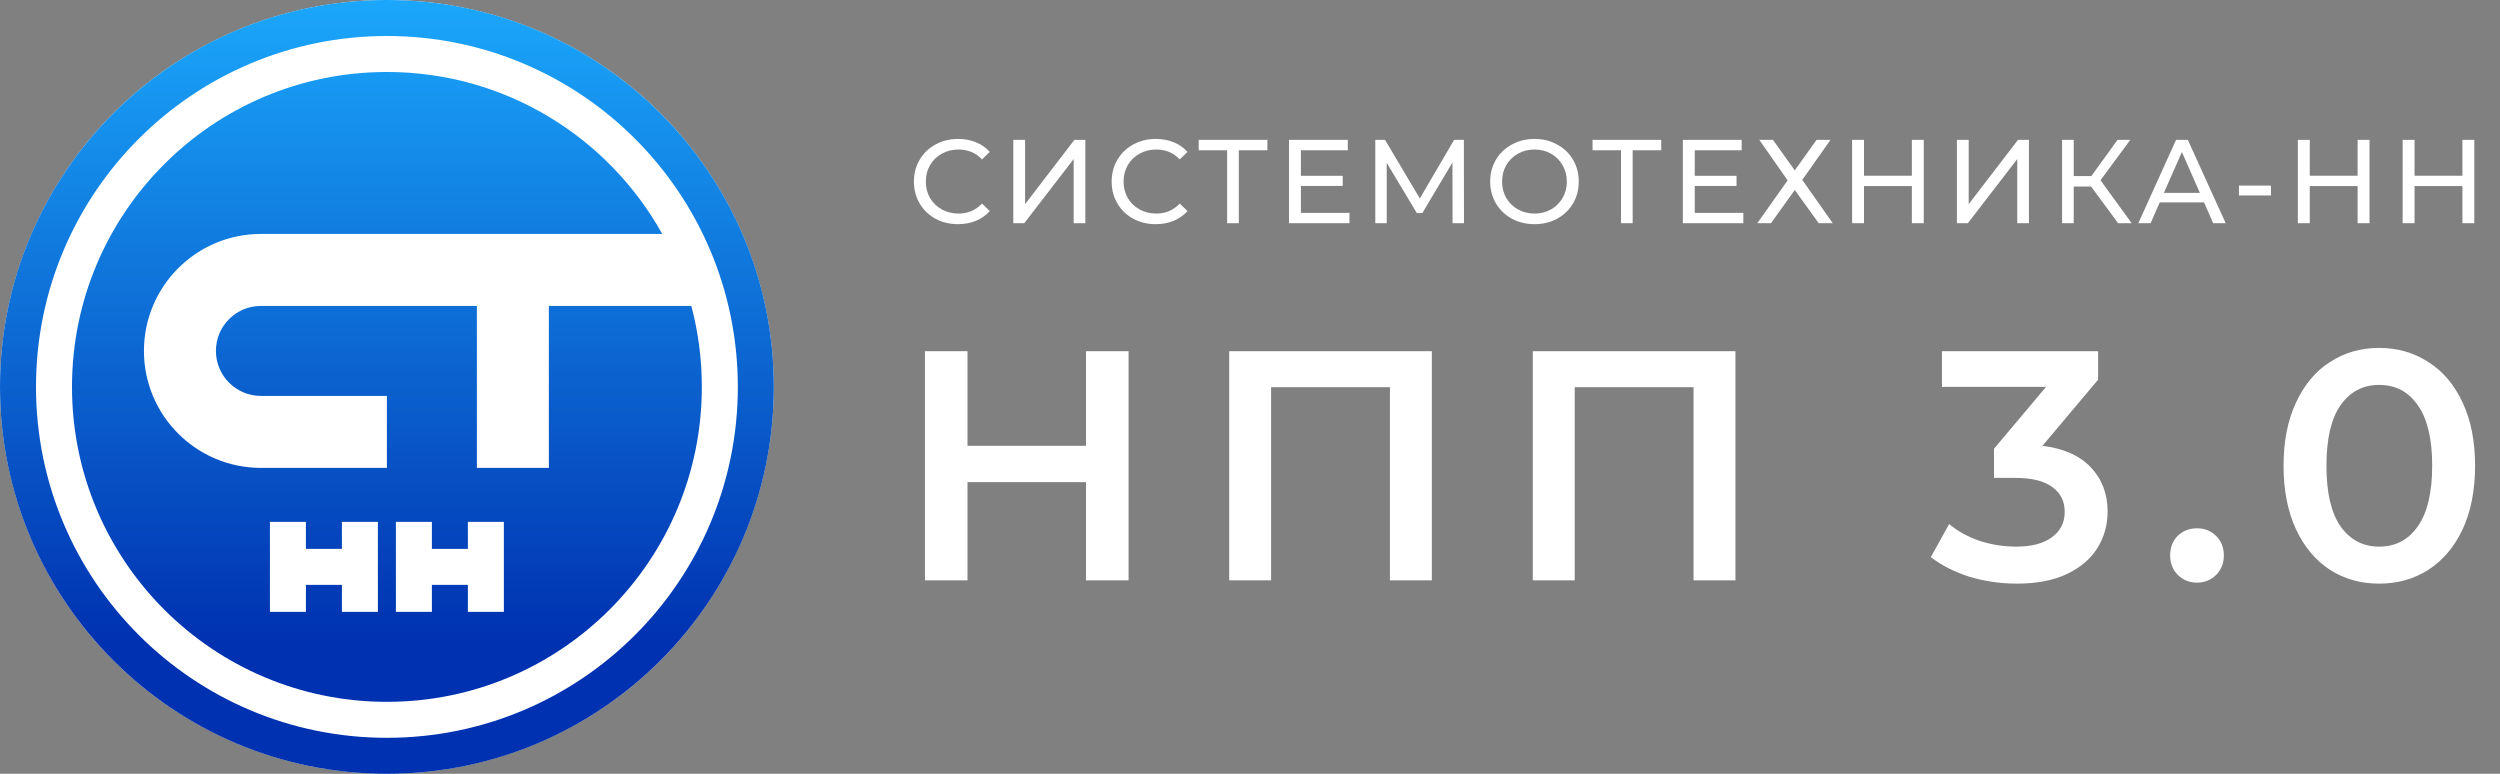 <?xml version="1.0" encoding="UTF-8"?> <svg xmlns="http://www.w3.org/2000/svg" width="168" height="52" viewBox="0 0 168 52" fill="none"><rect x="0" y="0" width="168" height="52" fill="#808080" stroke="none"/><path d="M75.84 23.6V39H72.98V32.4H65.016V39H62.156V23.6H65.016V29.958H72.98V23.6H75.84ZM96.22 23.6V39H93.404V26.02H85.418V39H82.602V23.6H96.22ZM116.622 23.6V39H113.806V26.02H105.82V39H103.004V23.6H116.622ZM137.253 29.958C138.675 30.134 139.761 30.618 140.509 31.41C141.257 32.202 141.631 33.192 141.631 34.38C141.631 35.275 141.403 36.089 140.949 36.822C140.494 37.555 139.805 38.142 138.881 38.582C137.971 39.007 136.857 39.22 135.537 39.22C134.437 39.22 133.373 39.066 132.347 38.758C131.335 38.435 130.469 37.995 129.751 37.438L130.983 35.216C131.54 35.685 132.215 36.059 133.007 36.338C133.813 36.602 134.642 36.734 135.493 36.734C136.505 36.734 137.297 36.529 137.869 36.118C138.455 35.693 138.749 35.121 138.749 34.402C138.749 33.683 138.47 33.126 137.913 32.73C137.37 32.319 136.534 32.114 135.405 32.114H133.997V30.156L137.495 25.998H130.499V23.6H140.993V25.514L137.253 29.958ZM147.638 39.154C147.139 39.154 146.714 38.985 146.362 38.648C146.01 38.296 145.834 37.856 145.834 37.328C145.834 36.785 146.002 36.345 146.34 36.008C146.692 35.671 147.124 35.502 147.638 35.502C148.151 35.502 148.576 35.671 148.914 36.008C149.266 36.345 149.442 36.785 149.442 37.328C149.442 37.856 149.266 38.296 148.914 38.648C148.562 38.985 148.136 39.154 147.638 39.154ZM159.879 39.22C158.647 39.22 157.547 38.912 156.579 38.296C155.611 37.665 154.848 36.756 154.291 35.568C153.733 34.365 153.455 32.943 153.455 31.3C153.455 29.657 153.733 28.242 154.291 27.054C154.848 25.851 155.611 24.942 156.579 24.326C157.547 23.695 158.647 23.38 159.879 23.38C161.111 23.38 162.211 23.695 163.179 24.326C164.161 24.942 164.931 25.851 165.489 27.054C166.046 28.242 166.325 29.657 166.325 31.3C166.325 32.943 166.046 34.365 165.489 35.568C164.931 36.756 164.161 37.665 163.179 38.296C162.211 38.912 161.111 39.22 159.879 39.22ZM159.879 36.734C160.979 36.734 161.844 36.279 162.475 35.37C163.12 34.461 163.443 33.104 163.443 31.3C163.443 29.496 163.12 28.139 162.475 27.23C161.844 26.321 160.979 25.866 159.879 25.866C158.793 25.866 157.928 26.321 157.283 27.23C156.652 28.139 156.337 29.496 156.337 31.3C156.337 33.104 156.652 34.461 157.283 35.37C157.928 36.279 158.793 36.734 159.879 36.734Z" fill="white"></path><path d="M64.376 15.064C63.816 15.064 63.309 14.941 62.856 14.696C62.408 14.445 62.056 14.104 61.8 13.672C61.544 13.235 61.416 12.744 61.416 12.2C61.416 11.656 61.544 11.168 61.8 10.736C62.056 10.299 62.411 9.957 62.864 9.712C63.317 9.461 63.824 9.336 64.384 9.336C64.821 9.336 65.221 9.411 65.584 9.56C65.947 9.704 66.256 9.92 66.512 10.208L65.992 10.712C65.571 10.269 65.045 10.048 64.416 10.048C64 10.048 63.624 10.141 63.288 10.328C62.952 10.515 62.688 10.773 62.496 11.104C62.309 11.429 62.216 11.795 62.216 12.2C62.216 12.605 62.309 12.973 62.496 13.304C62.688 13.629 62.952 13.885 63.288 14.072C63.624 14.259 64 14.352 64.416 14.352C65.04 14.352 65.565 14.128 65.992 13.68L66.512 14.184C66.256 14.472 65.944 14.691 65.576 14.84C65.213 14.989 64.813 15.064 64.376 15.064ZM68.094 9.4H68.886V13.72L72.198 9.4H72.934V15H72.15V10.688L68.83 15H68.094V9.4ZM77.664 15.064C77.104 15.064 76.597 14.941 76.144 14.696C75.696 14.445 75.344 14.104 75.088 13.672C74.832 13.235 74.704 12.744 74.704 12.2C74.704 11.656 74.832 11.168 75.088 10.736C75.344 10.299 75.699 9.957 76.152 9.712C76.606 9.461 77.112 9.336 77.672 9.336C78.109 9.336 78.51 9.411 78.872 9.56C79.235 9.704 79.544 9.92 79.8 10.208L79.28 10.712C78.859 10.269 78.334 10.048 77.704 10.048C77.288 10.048 76.912 10.141 76.576 10.328C76.24 10.515 75.976 10.773 75.784 11.104C75.597 11.429 75.504 11.795 75.504 12.2C75.504 12.605 75.597 12.973 75.784 13.304C75.976 13.629 76.24 13.885 76.576 14.072C76.912 14.259 77.288 14.352 77.704 14.352C78.328 14.352 78.853 14.128 79.28 13.68L79.8 14.184C79.544 14.472 79.232 14.691 78.864 14.84C78.501 14.989 78.102 15.064 77.664 15.064ZM85.168 10.096H83.248V15H82.464V10.096H80.552V9.4H85.168V10.096ZM90.684 14.304V15H86.62V9.4H90.572V10.096H87.42V11.816H90.228V12.496H87.42V14.304H90.684ZM97.612 15L97.604 10.92L95.58 14.32H95.212L93.188 10.944V15H92.42V9.4H93.076L95.412 13.336L97.716 9.4H98.372L98.38 15H97.612ZM103.124 15.064C102.558 15.064 102.049 14.941 101.596 14.696C101.142 14.445 100.785 14.101 100.524 13.664C100.268 13.227 100.14 12.739 100.14 12.2C100.14 11.661 100.268 11.173 100.524 10.736C100.785 10.299 101.142 9.957 101.596 9.712C102.049 9.461 102.558 9.336 103.124 9.336C103.684 9.336 104.19 9.461 104.644 9.712C105.097 9.957 105.452 10.299 105.708 10.736C105.964 11.168 106.092 11.656 106.092 12.2C106.092 12.744 105.964 13.235 105.708 13.672C105.452 14.104 105.097 14.445 104.644 14.696C104.19 14.941 103.684 15.064 103.124 15.064ZM103.124 14.352C103.534 14.352 103.902 14.259 104.228 14.072C104.558 13.885 104.817 13.629 105.004 13.304C105.196 12.973 105.292 12.605 105.292 12.2C105.292 11.795 105.196 11.429 105.004 11.104C104.817 10.773 104.558 10.515 104.228 10.328C103.902 10.141 103.534 10.048 103.124 10.048C102.713 10.048 102.34 10.141 102.004 10.328C101.673 10.515 101.412 10.773 101.22 11.104C101.033 11.429 100.94 11.795 100.94 12.2C100.94 12.605 101.033 12.973 101.22 13.304C101.412 13.629 101.673 13.885 102.004 14.072C102.34 14.259 102.713 14.352 103.124 14.352ZM111.635 10.096H109.715V15H108.931V10.096H107.019V9.4H111.635V10.096ZM117.151 14.304V15H113.087V9.4H117.039V10.096H113.887V11.816H116.695V12.496H113.887V14.304H117.151ZM119.145 9.4L120.609 11.448L122.073 9.4H123.009L121.113 12.088L123.161 15H122.217L120.609 12.768L119.009 15H118.089L120.129 12.12L118.225 9.4H119.145ZM129.277 9.4V15H128.477V12.504H125.261V15H124.461V9.4H125.261V11.808H128.477V9.4H129.277ZM131.504 9.4H132.296V13.72L135.608 9.4H136.344V15H135.56V10.688L132.24 15H131.504V9.4ZM140.522 12.536H139.354V15H138.57V9.4H139.354V11.832H140.538L142.298 9.4H143.154L141.154 12.112L143.25 15H142.338L140.522 12.536ZM148.111 13.6H145.135L144.519 15H143.695L146.231 9.4H147.023L149.567 15H148.727L148.111 13.6ZM147.831 12.96L146.623 10.216L145.415 12.96H147.831ZM150.457 12.472H152.609V13.136H150.457V12.472ZM159.232 9.4V15H158.432V12.504H155.216V15H154.416V9.4H155.216V11.808H158.432V9.4H159.232ZM166.274 9.4V15H165.474V12.504H162.258V15H161.458V9.4H162.258V11.808H165.474V9.4H166.274Z" fill="white"></path><circle cx="26" cy="26" r="26" fill="white"></circle><path fill-rule="evenodd" clip-rule="evenodd" d="M26 52C40.359 52 52 40.359 52 26C52 11.641 40.359 0 26 0C11.641 0 0 11.641 0 26C0 40.359 11.641 52 26 52ZM26 49.581C39.024 49.581 49.582 39.024 49.582 26C49.582 12.976 39.024 2.419 26 2.419C12.977 2.419 2.419 12.976 2.419 26C2.419 39.024 12.977 49.581 26 49.581ZM47.163 26C47.163 37.688 37.688 47.163 26 47.163C14.312 47.163 4.838 37.688 4.838 26C4.838 14.312 14.312 4.837 26 4.837C33.958 4.837 40.889 9.229 44.503 15.721H36.883H32.046H25.999V20.558H32.046V31.442H36.883V20.558H46.457C46.918 22.294 47.163 24.119 47.163 26ZM17.534 15.721C13.193 15.721 9.673 19.24 9.673 23.581C9.673 27.922 13.193 31.442 17.534 31.442H25.999V26.605H17.533C15.864 26.605 14.51 25.251 14.51 23.581C14.51 21.912 15.864 20.558 17.533 20.558H25.999V15.721H17.534ZM31.441 35.07H33.86V41.116H31.441V39.302H29.023V41.116H26.604V35.07H29.023V36.884H31.441V35.07ZM20.557 35.07H18.139V41.116H20.557V39.302H22.976V41.116H25.394V35.07H22.976V36.884H20.557V35.07Z" fill="url(#paint0_linear_217_7529)"></path><defs><linearGradient id="paint0_linear_217_7529" x1="26" y1="-2.116" x2="26" y2="43.233" gradientUnits="userSpaceOnUse"><stop stop-color="#1CADFF"></stop><stop offset="1" stop-color="#0031B0"></stop></linearGradient></defs></svg> 
